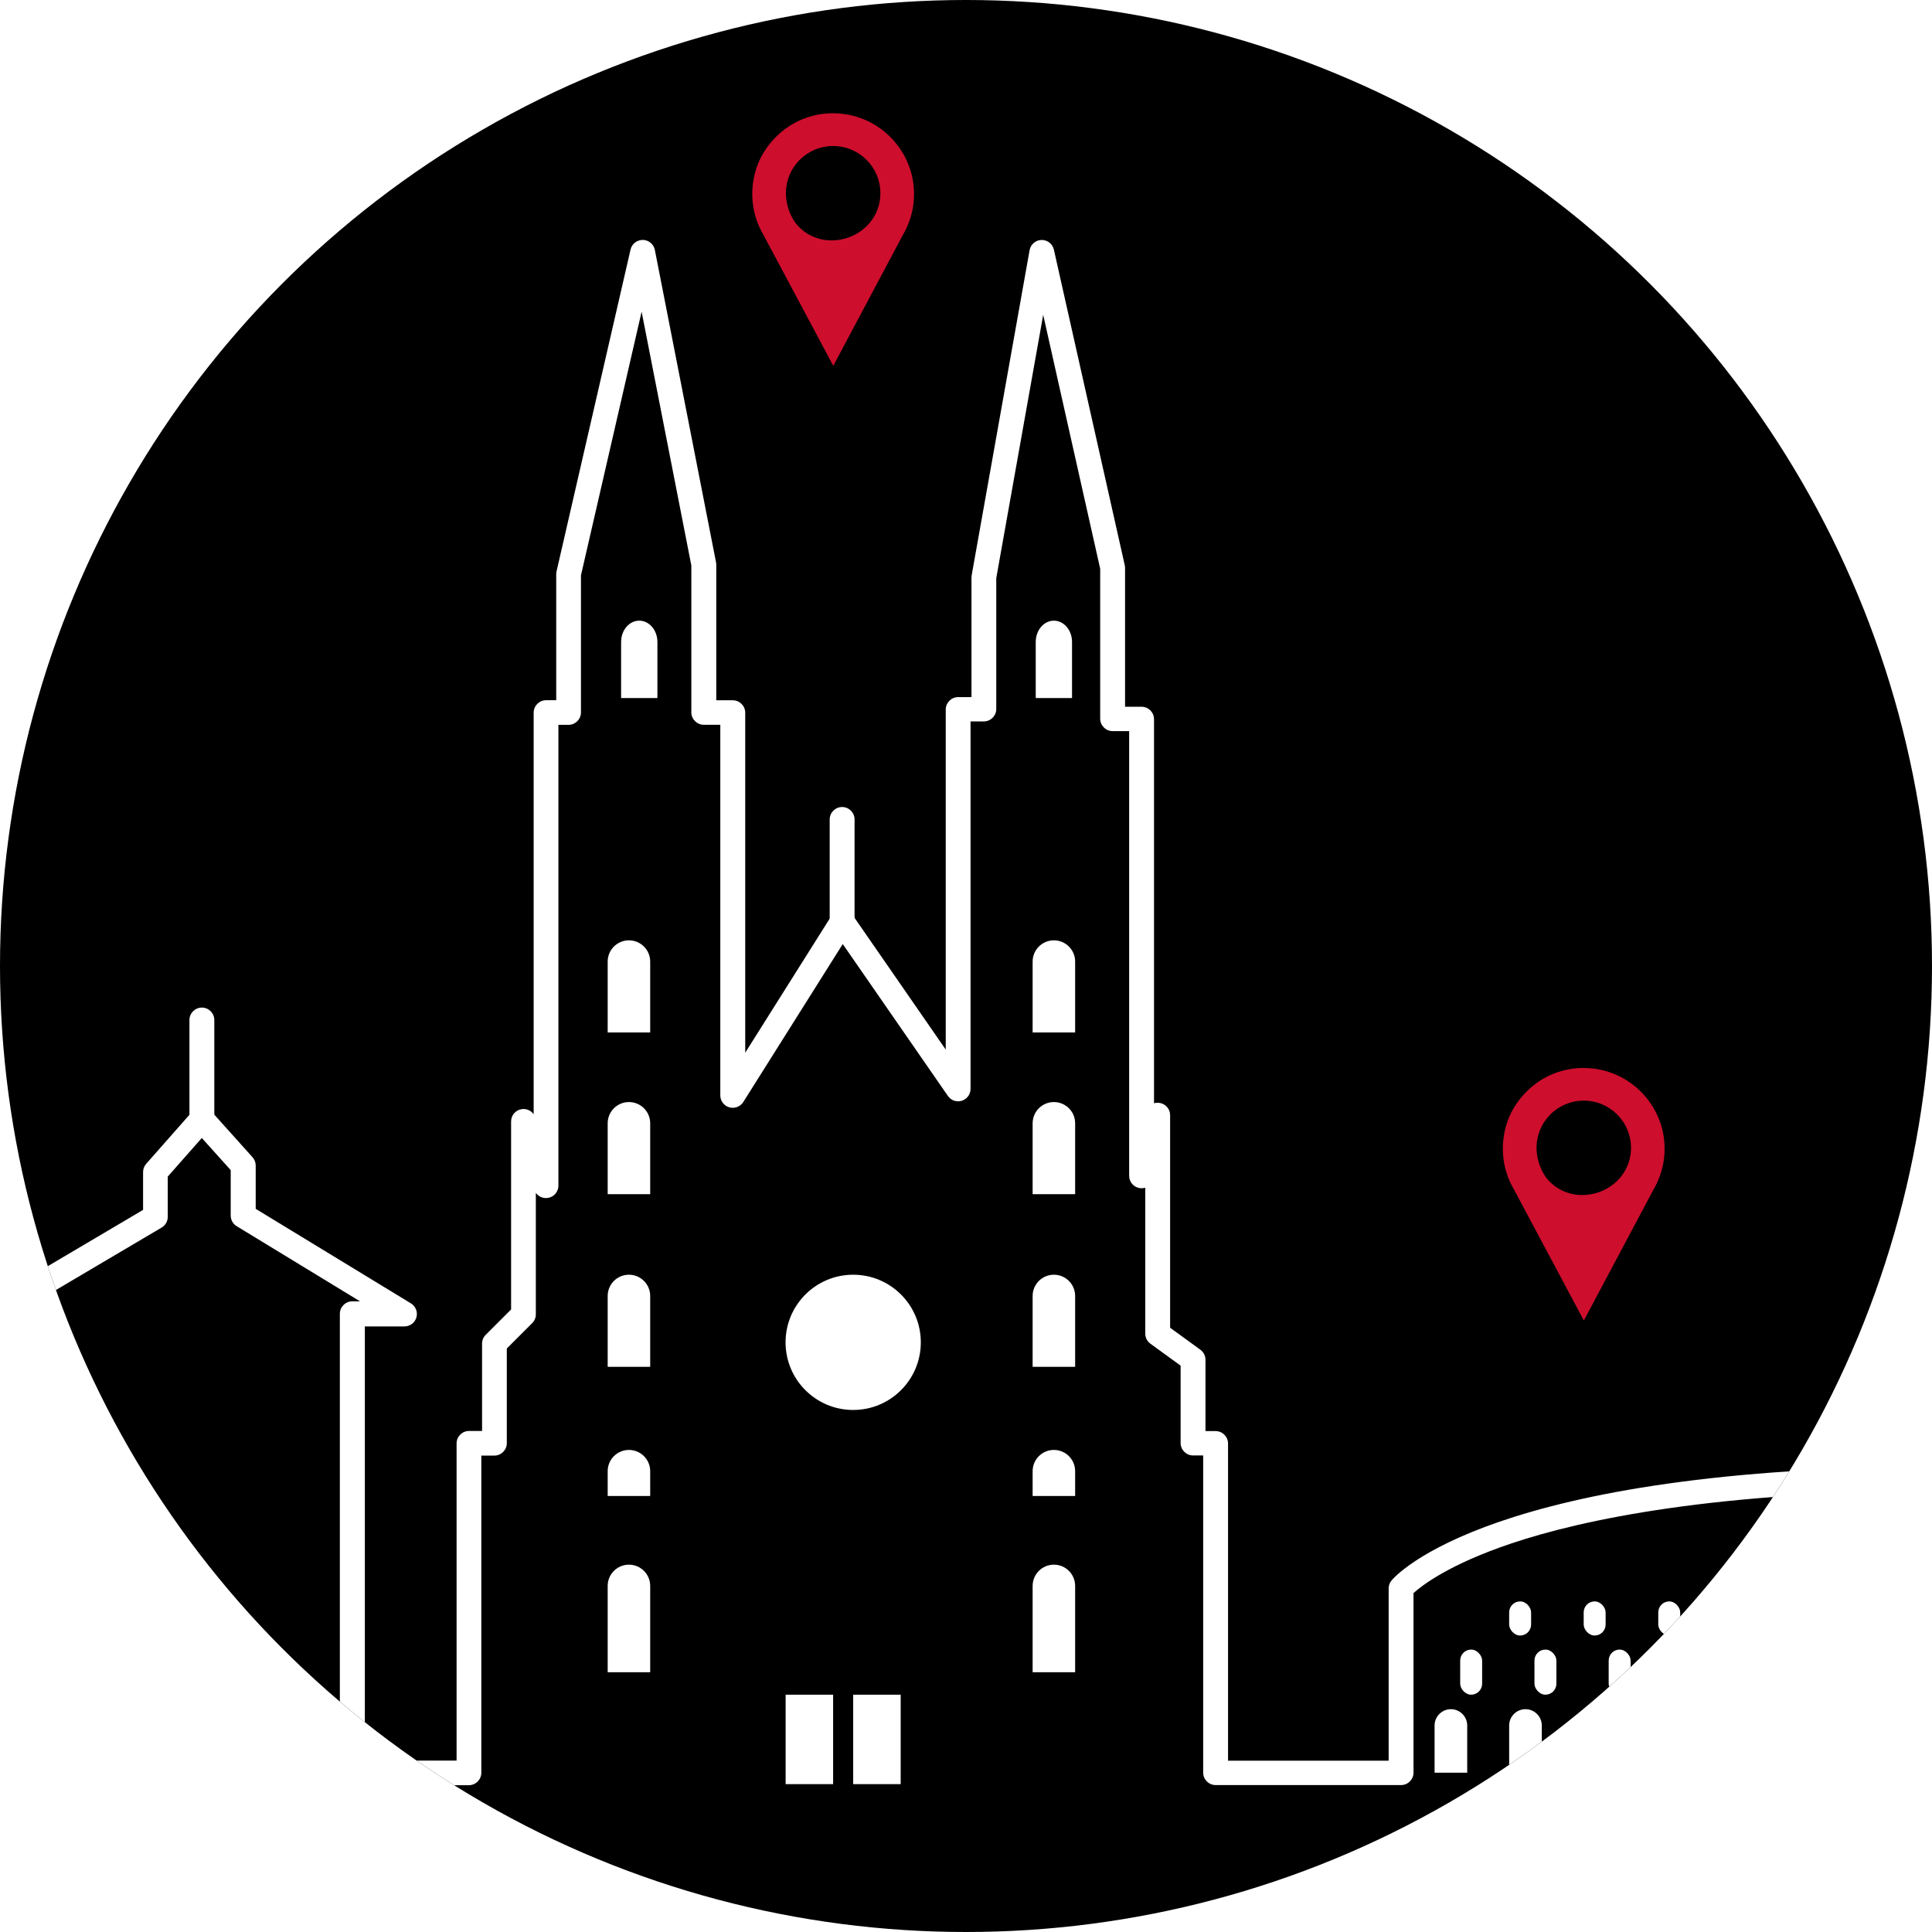 <?xml version="1.0" encoding="UTF-8"?><svg id="Capa_1" xmlns="http://www.w3.org/2000/svg" xmlns:xlink="http://www.w3.org/1999/xlink" viewBox="0 0 310.84 310.84"><defs><style>.cls-1{fill:none;}.cls-2{fill:#ce0e2d;}.cls-3{fill:#fff;}.cls-4{clip-path:url(#clippath);}</style><clipPath id="clippath"><circle class="cls-1" cx="155.42" cy="155.42" r="155.42"/></clipPath></defs><g class="cls-4"><rect x="-333.66" y="-54.05" width="806.39" height="371.66"/><path class="cls-2" d="M134.04,18.22c-4.55,0-8.73,2.31-11.21,6.37-.63,1.04-1.1,2.17-1.39,3.35-.74,3.01-.46,5.97.78,8.69.01.03.02.05.03.08l.1.18c.15.32.31.61.48.9l11.24,21.07,11.2-21.07c.18-.31.34-.6.48-.9l.1-.19s.02-.06.03-.08c.78-1.72,1.18-3.53,1.18-5.39,0-7.17-5.84-13-13.01-13ZM133.79,38.68h-.02c-2.73,0-5.3-1.5-6.47-3.96-2.7-5.65,1.38-11.23,6.74-11.23,4.57,0,8.21,4.05,7.52,8.74-.55,3.76-3.95,6.45-7.76,6.45Z"/><path class="cls-2" d="M254.8,171.82c-4.55,0-8.73,2.31-11.21,6.37-.63,1.04-1.1,2.17-1.39,3.35-.74,3.01-.46,5.97.78,8.69.01.03.02.05.03.08l.1.18c.15.32.31.61.48.9l11.24,21.07,11.2-21.07c.18-.31.34-.6.48-.9l.1-.19s.02-.06.03-.08c.78-1.72,1.18-3.53,1.18-5.39,0-7.17-5.84-13-13.01-13ZM254.56,192.27h-.02c-2.73,0-5.3-1.5-6.47-3.96-2.7-5.65,1.38-11.23,6.74-11.23,4.57,0,8.21,4.05,7.52,8.74-.55,3.76-3.95,6.45-7.76,6.45Z"/><path class="cls-3" d="M481.5,287.21h-48.44c-1.09,0-1.98-.88-2-1.97l-2.24-130.86-1.6,130.85c-.01,1.09-.9,1.98-2,1.98h-27.32c-1.1,0-2-.9-2-2v-29.49c-1.1-1.11-4.96-4.42-14.58-7.7-10.9-3.72-31.61-8.15-68.36-8.15s-58.34,4.6-69.82,8.46c-10.02,3.37-14.38,6.77-15.72,7.98v28.89c0,1.1-.9,2-2,2h-29.84c-1.1,0-2-.9-2-2v-51.03h-1.63c-1.1,0-2-.9-2-2v-12.45l-4.87-3.54c-.52-.38-.82-.98-.82-1.62v-23.47c-.27.08-.55.11-.85.07-1-.13-1.74-.98-1.74-1.98v-71.55h-2.66c-1.1,0-2-.9-2-2v-24.12l-9.17-40.85-7.55,42.35v21.06c0,1.1-.9,2-2,2h-2.14v59.12c0,.88-.57,1.65-1.4,1.91-.84.26-1.74-.05-2.24-.77l-16.92-24.44-16,25.41c-.47.75-1.39,1.1-2.25.86-.86-.25-1.45-1.03-1.45-1.92v-59.63h-2.66c-1.1,0-2-.9-2-2v-23.63l-8-40.83-9.76,42.42v22.05c0,1.1-.9,2-2,2h-1.63v74.14c0,.98-.7,1.81-1.67,1.97-.77.13-1.52-.2-1.96-.81v19.55c0,.53-.21,1.04-.59,1.41l-4.08,4.08v15.23c0,1.1-.9,2-2,2h-2.1v51.03c0,1.1-.9,2-2,2h-18.76c-1.1,0-2-.9-2-2v-73.85c0-1.1.9-2,2-2h1.24l-19.84-12.09c-.6-.36-.96-1.01-.96-1.71v-7.31l-4.65-5.17-5.48,6.21v6.48c0,.71-.37,1.36-.98,1.72l-19.89,11.75c.57.35.95.98.95,1.7v74.28c0,1.1-.9,2-2,2H-14.27c-1.1,0-2-.9-2-2v-60.46l-2.66-3.1c-.31-.36-.48-.82-.48-1.3v-11.8h-2.71c-.89,0-1.67-.58-1.92-1.44l-2.68-9.1-2.36,9.05c-.23.88-1.03,1.49-1.94,1.49h-20.4c-1.1,0-2-.9-2-2v-14.51l-9.53-2.72c-.86-.25-1.45-1.03-1.45-1.92v-13l-2.23-3.34-1.98,2.83c-.55.78-1.57,1.07-2.44.68l-13.08-5.75c-.73-.32-1.19-1.04-1.19-1.83v-11.2l-7.42-7.42-7.42,7.42v10.68c0,.61-.28,1.18-.75,1.56l-10.46,8.37c-.49.4-1.15.53-1.76.37-.61-.16-1.11-.6-1.35-1.19l-.32-.8-1.58,3.61v9c0,.88-.58,1.66-1.42,1.91l-10.61,3.23v14.02c0,1.1-.9,2-2,2h-23.02c-.98,0-1.81-.71-1.97-1.67l-.97-5.75-1.39,5.88c-.21.9-1.02,1.54-1.95,1.54h-1.14v10.23c0,.58-.25,1.13-.69,1.51l-3.1,2.67v62.25c0,1.1-.9,2-2,2h-18.83c-1.1,0-2-.9-2-2v-70.58h-10.95c-.61,0-1.18-.28-1.56-.75l-10.11-12.63-5.53,7.83c-.5.71-1.41,1.02-2.24.75-.83-.26-1.4-1.04-1.4-1.91v-14.48h-33.31c-1.1,0-2-.9-2-2v-49.56l-16.74-11.51-15.75,12.6v54.95c0,.54-.22,1.06-.61,1.44l-14.69,14.12v71.73c0,1.1-.9,2-2,2h-43.16c-1.1,0-2-.9-2-2s.9-2,2-2h41.16v-70.58c0-.54.22-1.06.61-1.44l14.69-14.12v-55.06c0-.61.28-1.18.75-1.56l17.66-14.12c.69-.55,1.66-.59,2.38-.09l18.83,12.95c.54.37.87.99.87,1.65v48.61h33.31c1.1,0,2,.9,2,2v10.18l3.43-4.86c.36-.51.95-.83,1.57-.85.62-.01,1.23.26,1.62.75l11.17,13.96h11.99c1.1,0,2,.9,2,2v70.58h14.83v-61.17c0-.58.25-1.13.69-1.51l3.1-2.67v-11.31c0-1.1.9-2,2-2h1.56l3.3-13.96c.22-.93,1.07-1.58,2.01-1.54.95.03,1.75.73,1.91,1.67l2.33,13.83h19.33v-13.5c0-.88.58-1.66,1.42-1.91l10.61-3.23v-7.93c0-.28.06-.55.17-.8l3.66-8.37c.32-.74,1.05-1.22,1.86-1.2.81.01,1.53.51,1.83,1.26l1.09,2.73,7.61-6.08v-10.55c0-.53.21-1.04.59-1.41l9.42-9.42c.78-.78,2.05-.78,2.83,0l9.42,9.42c.38.38.59.88.59,1.41v10.73l10.38,4.57,2.72-3.89c.37-.54.99-.85,1.64-.85h.02c.66,0,1.27.34,1.64.89l4.19,6.28c.22.33.34.71.34,1.11v12.09l9.53,2.72c.86.25,1.45,1.03,1.45,1.92v14.02h16.86l3.79-14.53c.23-.87,1.01-1.48,1.9-1.49.91.02,1.7.57,1.95,1.44l4.29,14.58h3.21c1.1,0,2,.9,2,2v13.06l2.66,3.1c.31.36.48.82.48,1.3v59.21H3.09v-70.28H-.66c-.9,0-1.69-.6-1.93-1.47-.24-.87.14-1.79.91-2.25l24.7-14.59v-6.09c0-.49.18-.96.5-1.32l7.46-8.46c.38-.43.92-.67,1.49-.68.52,0,1.12.24,1.5.66l6.66,7.42c.33.37.51.84.51,1.34v6.96l24.97,15.21c.77.47,1.13,1.39.89,2.25-.24.86-1.03,1.46-1.93,1.46h-6.37v69.85h14.76v-51.03c0-1.1.9-2,2-2h2.1v-14.06c0-.53.21-1.04.59-1.41l4.08-4.08v-30.25c0-.98.7-1.81,1.67-1.97.77-.14,1.52.2,1.96.81v-64.61c0-1.1.9-2,2-2h1.63v-20.27c0-.15.02-.3.05-.45l11.91-51.79c.21-.92,1.01-1.54,1.98-1.55.94.02,1.75.69,1.93,1.62l9.84,50.24c.02.13.04.26.04.38v21.83h2.66c1.1,0,2,.9,2,2v54.7l13.92-22.1c.36-.57.98-.92,1.65-.93.66,0,1.31.31,1.69.86l15,21.67v-54.71c0-1.1.9-2,2-2h2.14v-19.24c0-.12.01-.24.03-.35l9.32-52.31c.17-.94.97-1.63,1.92-1.65.02,0,.03,0,.04,0,.93,0,1.75.65,1.95,1.56l11.4,50.76c.03.14.05.29.05.44v22.34h2.66c1.1,0,2,.9,2,2v61.8c.27-.08.55-.11.85-.07,1,.13,1.74.98,1.74,1.98v34.2l4.87,3.54c.52.38.82.98.82,1.62v11.47h1.63c1.1,0,2,.9,2,2v51.03h25.84v-27.72c0-.46.16-.91.46-1.27.62-.75,15.94-18.34,89.08-18.34s86.07,17.22,86.58,17.95c.23.34.36.73.36,1.14v28.24h23.35l1.93-157.19c-1.65-1.42-5.09-4.85-5.09-8.7,0-1.1.9-2,2-2h1.16l4.28-18.47c.21-.93,1.02-1.6,2-1.55.95.02,1.75.71,1.92,1.64l3.31,18.37h1.07c.88,0,1.65.57,1.91,1.41.15.47,1.17,4.6-5.39,9.38l2.69,157.1h46.48c1.1,0,2,.9,2,2s-.9,2-2,2ZM424.67,119.32c.98,1.81,2.89,3.55,3.71,4.16.14.1.26.22.36.36.13-.16.28-.31.46-.42,2.52-1.68,3.68-3.1,4.22-4.1h-.36c-.97,0-1.8-.69-1.97-1.65l-1.88-10.45-2.44,10.54c-.21.91-1.02,1.55-1.95,1.55h-.15Z"/><path class="cls-3" d="M233.43,274.99h0c1.45,0,2.63,1.18,2.63,2.63v7.59h-5.25v-7.59c0-1.45,1.18-2.63,2.63-2.63Z"/><path class="cls-3" d="M169.56,251.74h0c1.89,0,3.42,1.53,3.42,3.42v13.89h-6.84v-13.89c0-1.89,1.53-3.42,3.42-3.42Z"/><path class="cls-3" d="M101.19,251.74h0c1.89,0,3.42,1.53,3.42,3.42v13.89h-6.84v-13.89c0-1.89,1.53-3.42,3.42-3.42Z"/><path class="cls-3" d="M101.19,205.09h0c1.89,0,3.42,1.53,3.42,3.42v11.4h-6.84v-11.4c0-1.89,1.53-3.42,3.42-3.42Z"/><path class="cls-3" d="M169.56,205.09h0c1.89,0,3.42,1.53,3.42,3.42v11.4h-6.84v-11.4c0-1.89,1.53-3.42,3.42-3.42Z"/><path class="cls-3" d="M101.19,233.28h0c1.89,0,3.42,1.53,3.42,3.42v3.99h-6.84v-3.99c0-1.89,1.53-3.42,3.42-3.42Z"/><path class="cls-3" d="M169.56,233.28h0c1.89,0,3.42,1.53,3.42,3.42v3.99h-6.84v-3.99c0-1.89,1.53-3.42,3.42-3.42Z"/><path class="cls-3" d="M101.19,177.31h0c1.89,0,3.42,1.53,3.42,3.42v11.4h-6.84v-11.4c0-1.89,1.53-3.42,3.42-3.42Z"/><path class="cls-3" d="M169.56,177.31h0c1.89,0,3.42,1.53,3.42,3.42v11.4h-6.84v-11.4c0-1.89,1.53-3.42,3.42-3.42Z"/><path class="cls-3" d="M101.19,151.29h0c1.89,0,3.42,1.53,3.42,3.42v11.4h-6.84v-11.4c0-1.89,1.53-3.42,3.42-3.42Z"/><path class="cls-3" d="M102.85,99.86c-1.61,0-2.92,1.53-2.92,3.42v9.03h5.84v-9.03c0-1.89-1.31-3.42-2.92-3.42Z"/><path class="cls-3" d="M169.56,99.86c-1.61,0-2.92,1.53-2.92,3.42v9.03h5.84v-9.03c0-1.89-1.31-3.42-2.92-3.42Z"/><path class="cls-3" d="M169.56,151.29h0c1.89,0,3.42,1.53,3.42,3.42v11.4h-6.84v-11.4c0-1.89,1.53-3.42,3.42-3.42Z"/><path class="cls-3" d="M245.43,274.99h0c1.45,0,2.63,1.18,2.63,2.63v7.59h-5.25v-7.59c0-1.45,1.18-2.63,2.63-2.63Z"/><path class="cls-3" d="M257.43,274.99h0c1.45,0,2.63,1.18,2.63,2.63v7.59h-5.25v-7.59c0-1.45,1.18-2.63,2.63-2.63Z"/><path class="cls-3" d="M269.42,274.99h0c1.45,0,2.63,1.18,2.63,2.63v7.59h-5.25v-7.59c0-1.45,1.18-2.63,2.63-2.63Z"/><path class="cls-3" d="M281.42,274.99h0c1.45,0,2.63,1.18,2.63,2.63v7.59h-5.25v-7.59c0-1.45,1.18-2.63,2.63-2.63Z"/><path class="cls-3" d="M293.42,274.99h0c1.45,0,2.63,1.18,2.63,2.63v7.59h-5.25v-7.59c0-1.45,1.18-2.63,2.63-2.63Z"/><path class="cls-3" d="M305.41,274.99h0c1.45,0,2.63,1.18,2.63,2.63v7.59h-5.25v-7.59c0-1.45,1.18-2.63,2.63-2.63Z"/><rect class="cls-3" x="234.93" y="265.4" width="3.53" height="7.26" rx="1.77" ry="1.77"/><rect class="cls-3" x="242.81" y="257.65" width="3.53" height="5.49" rx="1.77" ry="1.77"/><rect class="cls-3" x="254.8" y="257.65" width="3.53" height="5.49" rx="1.77" ry="1.77"/><rect class="cls-3" x="266.8" y="257.65" width="3.53" height="5.49" rx="1.77" ry="1.77"/><rect class="cls-3" x="278.8" y="257.65" width="3.53" height="5.49" rx="1.77" ry="1.77"/><rect class="cls-3" x="290.79" y="257.65" width="3.53" height="5.49" rx="1.77" ry="1.77"/><rect class="cls-3" x="302.79" y="257.65" width="3.53" height="5.49" rx="1.77" ry="1.77"/><rect class="cls-3" x="246.88" y="265.4" width="3.53" height="7.26" rx="1.77" ry="1.77"/><rect class="cls-3" x="258.82" y="265.4" width="3.53" height="7.26" rx="1.77" ry="1.77"/><rect class="cls-3" x="270.77" y="265.4" width="3.53" height="7.26" rx="1.77" ry="1.77"/><rect class="cls-3" x="282.72" y="265.4" width="3.53" height="7.26" rx="1.77" ry="1.77"/><rect class="cls-3" x="294.67" y="265.4" width="3.53" height="7.26" rx="1.77" ry="1.77"/><rect class="cls-3" x="306.62" y="265.4" width="3.53" height="7.26" rx="1.77" ry="1.77"/><circle class="cls-3" cx="137.27" cy="215.97" r="10.88"/><path class="cls-3" d="M135.49,150.28c-1.1,0-2-.9-2-2v-16.44c0-1.1.9-2,2-2s2,.9,2,2v16.44c0,1.1-.9,2-2,2Z"/><rect class="cls-3" x="126.4" y="272.66" width="7.64" height="14.39"/><rect class="cls-3" x="137.27" y="272.66" width="7.64" height="14.39"/><path class="cls-3" d="M32.48,182.07c-1.1,0-2-.9-2-2v-15.96c0-1.1.9-2,2-2s2,.9,2,2v15.96c0,1.1-.9,2-2,2Z"/></g></svg>